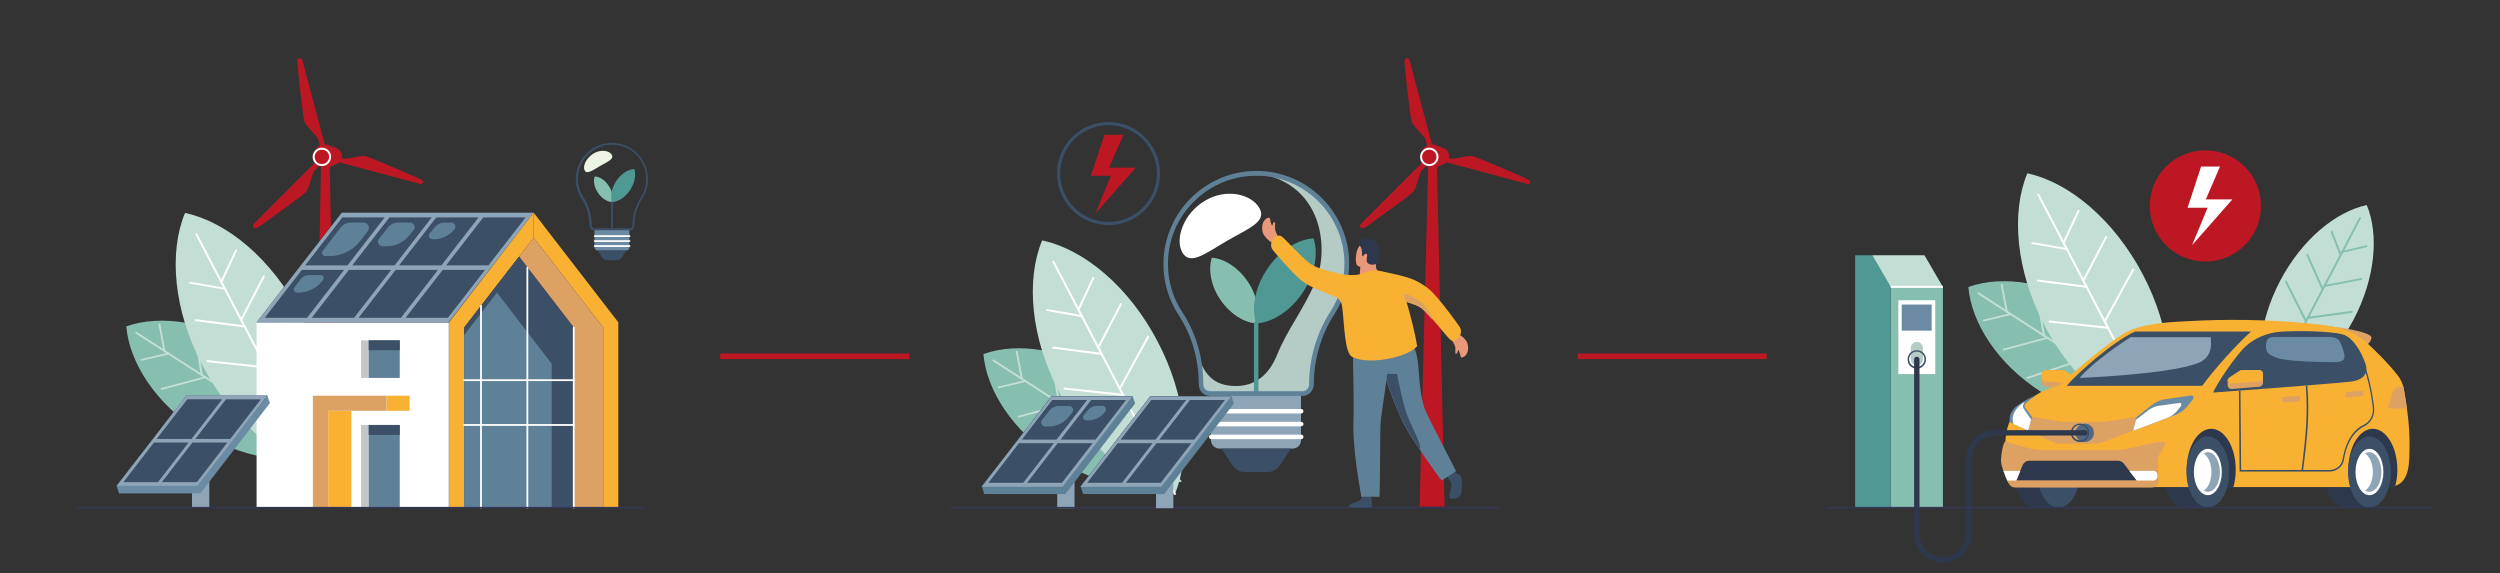 <svg xmlns="http://www.w3.org/2000/svg" xmlns:xlink="http://www.w3.org/1999/xlink" id="Livello_1" x="0px" y="0px" viewBox="0 0 1110.7 254.7" style="enable-background:new 0 0 1110.7 254.7;" xml:space="preserve"><rect x="0" y="0" width="1110.7" height="254.7" fill="#333333" stroke="none"/><style type="text/css">	.st0{fill:#BE1724;}	.st1{fill:#FFFFFF;}	.st2{fill:#86BEAF;}	.st3{fill:#C3DFD5;}	.st4{fill:#3B4F66;}	.st5{fill:#8EA5B7;}	.st6{fill:#C6C6C6;}	.st7{fill:#5E8198;}	.st8{fill:#F9B133;}	.st9{fill:#DDA263;}	.st10{fill:#6B8BA5;}	.st11{fill:#333859;}	.st12{fill:#4F9893;}	.st13{fill:#ECF4E4;}	.st14{fill:#B4CBC6;}	.st15{fill:#EA987A;}	.st16{fill:#2E384D;}	.st17{fill:#546981;}	.st18{fill:none;stroke:#BE1724;stroke-width:2.497;}</style><path class="st0" d="M186.5,79.5c-7-3.2-21.8-9.5-24-10.1c-2-0.5-6.8,1-9.7,1.2l-1-0.3c0-0.2,0.1-0.5,0.1-0.8c0-1.7-1-3.1-2.5-3.7 c-0.5-0.2-2.3-0.9-2.8-1.1c-0.6-0.3-1.4-0.5-2.1-0.5c-0.1,0-0.1,0-0.2,0l-10-37.5c-0.2-0.6-0.8-1-1.4-0.8c-0.7,0.2-0.9,0.9-0.8,2.1 c0.7,7.7,2.5,23.6,3.1,25.8c0.5,2,4.5,5.4,6.1,7.8l0.8,3.1c-1.6,0.9-2.8,2.6-2.8,4.6c0,1,0.3,2,0.8,2.8l-27.4,27.4 c-0.5,0.5-0.5,1.2,0,1.6c0.5,0.5,1.3,0.4,2.3-0.3c6.3-4.5,19.2-13.8,20.8-15.4c1.5-1.5,2.4-6.8,3.7-9.4l2.3-2.3 c0.3,0.2,0.5,0.3,0.8,0.4l-2.8,151h9.5l-2.8-151c0.2-0.1,2.5-1,3-1.2c0.5-0.2,0.9-0.5,1.2-0.8l35.9,9.6c0.6,0.2,1.3-0.2,1.4-0.8 C188.1,80.7,187.6,80,186.5,79.5"></path><path class="st1" d="M143,66.5c-1.8,0-3.2,1.4-3.2,3.2c0,1.8,1.4,3.2,3.2,3.2s3.2-1.4,3.2-3.2C146.3,67.9,144.8,66.5,143,66.5  M143,73.8c-2.2,0-4.1-1.8-4.1-4.1c0-2.2,1.8-4.1,4.1-4.1s4.1,1.8,4.1,4.1C147.1,71.9,145.3,73.8,143,73.8"></path><path class="st2" d="M56.1,145c1.4,16.2,13.1,34.2,32,46.4c18.9,12.2,40.2,15.5,55.5,10c-1.4-16.2-13.1-34.2-32-46.4 C92.7,142.8,71.4,139.6,56.1,145"></path><path class="st3" d="M143.6,201.9c-0.1,0-0.2,0-0.2-0.1l-83.1-53.6c-0.2-0.1-0.3-0.4-0.1-0.6c0.1-0.2,0.4-0.3,0.6-0.1l83.1,53.6 c0.2,0.1,0.3,0.4,0.1,0.6C143.9,201.8,143.8,201.9,143.6,201.9"></path><path class="st3" d="M82.3,185.8c-0.2,0-0.3-0.1-0.4-0.3c-0.1-0.2,0-0.5,0.3-0.5l24.1-8c0.2-0.1,0.5,0,0.5,0.3 c0.1,0.2,0,0.5-0.3,0.5l-24.1,8C82.3,185.8,82.3,185.8,82.3,185.8"></path><path class="st3" d="M71.8,173.2c-0.2,0-0.4-0.1-0.4-0.3c-0.1-0.2,0.1-0.5,0.3-0.5l19.4-5.2c0.2-0.1,0.5,0.1,0.5,0.3 c0.1,0.2-0.1,0.5-0.3,0.5l-19.4,5.2C71.8,173.2,71.8,173.2,71.8,173.2"></path><path class="st3" d="M62.9,160.3c-0.2,0-0.4-0.1-0.4-0.3c-0.1-0.2,0.1-0.5,0.3-0.5l11.8-2.8c0.2-0.1,0.5,0.1,0.5,0.3 c0.1,0.2-0.1,0.5-0.3,0.5L62.9,160.3C63,160.3,62.9,160.3,62.9,160.3"></path><path class="st3" d="M89.6,167c-0.2,0-0.4-0.1-0.4-0.4l-3.3-19.8c0-0.2,0.1-0.5,0.4-0.5c0.2,0,0.5,0.1,0.5,0.4l3.3,19.8 C90,166.8,89.9,167,89.6,167C89.6,167,89.6,167,89.6,167"></path><path class="st3" d="M73.1,156.5c-0.2,0-0.4-0.1-0.4-0.3l-2.3-12c0-0.2,0.1-0.5,0.3-0.5c0.2,0,0.5,0.1,0.5,0.3l2.3,12 C73.6,156.2,73.5,156.4,73.1,156.5C73.2,156.5,73.2,156.5,73.1,156.5"></path><path class="st3" d="M82.2,94.6c-7.3,17.6-5.1,43.4,7.7,67.7c12.8,24.4,32.7,40.9,51.3,44.9c7.3-17.6,5.1-43.4-7.7-67.7 C120.8,115.1,100.9,98.6,82.2,94.6"></path><path class="st1" d="M141.2,207.6c-0.2,0-0.3-0.1-0.4-0.2l-54-103.2c-0.1-0.2,0-0.5,0.2-0.6c0.2-0.1,0.5,0,0.6,0.2l54,103.2 c0.1,0.2,0,0.5-0.2,0.6C141.4,207.6,141.3,207.6,141.2,207.6"></path><path class="st1" d="M99.9,128.7C99.8,128.7,99.8,128.7,99.9,128.7L84.4,126c-0.2,0-0.4-0.3-0.4-0.5c0-0.2,0.3-0.4,0.5-0.3l15.4,2.7 c0.2,0,0.4,0.3,0.4,0.5C100.2,128.5,100.1,128.7,99.9,128.7"></path><path class="st1" d="M118.2,163.7C118.2,163.7,118.2,163.7,118.2,163.7l-26.1-2.8c-0.2,0-0.4-0.2-0.4-0.5c0-0.2,0.2-0.4,0.5-0.4 l26.1,2.8c0.2,0,0.4,0.2,0.4,0.5C118.6,163.5,118.4,163.7,118.2,163.7"></path><path class="st1" d="M108.7,145.5C108.6,145.5,108.6,145.5,108.7,145.5l-21.7-2.8c-0.2,0-0.4-0.2-0.4-0.5c0-0.2,0.2-0.4,0.5-0.4 l21.7,2.8c0.2,0,0.4,0.2,0.4,0.5C109,145.3,108.9,145.5,108.7,145.5"></path><path class="st1" d="M98.3,125.8c-0.1,0-0.1,0-0.2,0c-0.2-0.1-0.3-0.4-0.2-0.6l6.6-14.2c0.1-0.2,0.4-0.3,0.6-0.2 c0.2,0.1,0.3,0.4,0.2,0.6l-6.6,14.2C98.7,125.8,98.5,125.8,98.3,125.8"></path><path class="st1" d="M116.7,160.9c-0.1,0-0.1,0-0.2-0.1c-0.2-0.1-0.3-0.4-0.2-0.6l12.6-23c0.1-0.2,0.4-0.3,0.6-0.2 c0.2,0.1,0.3,0.4,0.2,0.6l-12.6,23C117,160.8,116.8,160.9,116.7,160.9"></path><path class="st1" d="M107.1,142.6c-0.1,0-0.1,0-0.2,0c-0.2-0.1-0.3-0.4-0.2-0.6l10.1-19.4c0.1-0.2,0.4-0.3,0.6-0.2 c0.2,0.1,0.3,0.4,0.2,0.6l-10.1,19.4C107.4,142.6,107.3,142.6,107.1,142.6"></path><rect x="114" y="143.2" class="st1" width="85.4" height="82.3"></rect><polygon class="st4" points="237.1,94.5 151.7,94.5 114,143.2 199.5,143.2 "></polygon><path class="st5" d="M180.2,141.2l16.5-21.3h18.8L199,141.2H180.2z M159.3,141.2l16.5-21.3h18.8l-16.5,21.3H159.3z M138.5,141.2 l16.5-21.3h18.8l-16.5,21.3H138.5z M117.6,141.2l16.5-21.3h18.8l-16.5,21.3H117.6z M170.9,96.6l-16.5,21.3h-18.8l16.5-21.3H170.9z  M191.8,96.6l-16.5,21.3h-18.8L173,96.6H191.8z M212.6,96.6l-16.5,21.3h-18.8l16.5-21.3H212.6z M233.5,96.6L217,117.9h-18.8 l16.5-21.3H233.5z M237.1,94.5h-2h-18.8h-2h-18.8h-2h-18.8h-2h-18.8h-2L114,143.2h2h18.8h2h18.8h2h18.8h2h18.8h2l1.6-2L237.1,94.5z"></path><rect x="160.4" y="188.8" class="st6" width="3.4" height="36.7"></rect><rect x="163.8" y="188.8" class="st7" width="13.8" height="36.7"></rect><rect x="145.8" y="182.5" class="st8" width="10.3" height="43"></rect><rect x="171.7" y="175.8" class="st8" width="10.3" height="6.7"></rect><polygon class="st9" points="145.8,175.8 145.8,175.8 139,175.8 139,225.5 145.8,225.5 145.8,182.5 171.7,182.5 171.7,175.8 "></polygon><polygon class="st8" points="237.1,94.5 199.5,143.2 199.5,225.5 206.2,225.5 206.2,145.5 237.1,105.6 "></polygon><polygon class="st8" points="237.1,94.5 274.7,143.2 274.7,225.5 268,225.5 268,145.5 237.1,105.6 "></polygon><polygon class="st9" points="237.1,105.6 230.6,114 254.9,145.5 254.9,225.5 268,225.5 268,145.5 "></polygon><polygon class="st4" points="254.9,145.5 230.6,114 206.2,145.5 206.2,225.5 254.9,225.5 "></polygon><polygon class="st7" points="245.1,161.6 245.1,225.5 206.2,225.5 206.2,148.9 220.8,130 "></polygon><rect x="160.4" y="151.2" class="st6" width="3.4" height="16.7"></rect><rect x="163.8" y="151.2" class="st7" width="13.8" height="16.7"></rect><rect x="163.8" y="151.2" class="st4" width="13.8" height="4.4"></rect><rect x="163.8" y="188.8" class="st4" width="13.8" height="4.4"></rect><path class="st1" d="M213.7,225.9c-0.2,0-0.4-0.2-0.4-0.4v-89.7c0-0.2,0.2-0.4,0.4-0.4s0.4,0.2,0.4,0.4v89.7 C214.2,225.7,214,225.9,213.7,225.9"></path><path class="st1" d="M234.3,225.9c-0.2,0-0.4-0.2-0.4-0.4V118.9c0-0.2,0.2-0.4,0.4-0.4s0.4,0.2,0.4,0.4v106.6 C234.8,225.7,234.6,225.9,234.3,225.9"></path><path class="st1" d="M254.9,225.9c-0.2,0-0.4-0.2-0.4-0.4v-80c0-0.2,0.2-0.4,0.4-0.4s0.4,0.2,0.4,0.4v80 C255.4,225.7,255.2,225.9,254.9,225.9"></path><path class="st1" d="M254.9,189.2h-48.7c-0.2,0-0.4-0.2-0.4-0.4c0-0.2,0.2-0.4,0.4-0.4h48.7c0.2,0,0.4,0.2,0.4,0.4 C255.4,189,255.2,189.2,254.9,189.2"></path><path class="st1" d="M254.9,169.3h-48.7c-0.2,0-0.4-0.2-0.4-0.4c0-0.2,0.2-0.4,0.4-0.4h48.7c0.2,0,0.4,0.2,0.4,0.4 C255.4,169.1,255.2,169.3,254.9,169.3"></path><path class="st7" d="M144.5,113.8h1.7c5.4,0,10.6-2.5,13.9-6.8l3.3-4.3c1.2-1.6,0.1-3.8-1.9-3.8h-5.8c-1.6,0-3.2,0.8-4.2,2 l-8.2,10.6C142.7,112.4,143.3,113.8,144.5,113.8"></path><path class="st7" d="M170,109.4h1.8c3.9,0,7.7-1.8,10.1-4.9l1.9-2.3c1-1.3,0.1-3.3-1.6-3.3h-5.6c-1.6,0-3.2,0.8-4.2,2.1l-4,5.1 C167.3,107.4,168.3,109.4,170,109.4"></path><path class="st7" d="M192.2,106.3h0.6c3.4,0,6.6-1.5,8.8-4.1l0.3-0.3c1-1.2,0.1-3-1.4-3h-3c-1.7,0-3.2,0.7-4.3,2l-2.2,2.7 C190.1,104.7,190.8,106.3,192.2,106.3"></path><path class="st7" d="M132,130h0.5c4.2,0,8.2-2,10.8-5.3l0.2-0.3c0.7-0.9,0.1-2.2-1.1-2.2h-5.2c-1.4,0-2.6,0.6-3.5,1.7l-2.9,3.8 C130.1,128.7,130.8,130,132,130"></path><rect x="85.3" y="195.8" class="st5" width="7.7" height="29.7"></rect><polygon class="st10" points="118.8,175.8 82.8,175.8 51.8,215.9 52.9,219.2 89,219.2 119.9,179.1 "></polygon><polygon class="st4" points="118.8,175.8 82.8,175.8 51.8,215.9 87.8,215.9 "></polygon><path class="st5" d="M102.3,195H86.8l13.6-17.6h15.5L102.3,195z M87.5,214.2H71.9l13.6-17.6H101L87.5,214.2z M83.8,196.6l-13.6,17.6 H54.8l13.6-17.6H83.8z M83.2,177.4h15.5L85.1,195H69.6L83.2,177.4z M117.5,177.4l0.8-1l0.5-0.7h0l0,0h-36l-1.3,1.7L68,195h0 l-1.1,1.4l-15.1,19.5h0l0,0h36l0,0h0l14.9-19.2l0.6-0.8L117.5,177.4L117.5,177.4z"></path><path class="st11" d="M285.4,225.8H34.3c-0.1,0-0.3-0.1-0.3-0.3s0.1-0.3,0.3-0.3h251.2c0.1,0,0.3,0.1,0.3,0.3 S285.6,225.8,285.4,225.8"></path><path class="st10" d="M278.2,111.3h-12.6c-0.8,0-1.5-0.7-1.5-1.5v-8h15.5v8C279.7,110.7,279,111.3,278.2,111.3"></path><path class="st4" d="M274,115.6h-4.2c-0.9,0-1.7-0.5-2.2-1.2l-2-3.1h12.6l-2,3.1C275.7,115.1,274.9,115.6,274,115.6"></path><path class="st4" d="M271.9,64.3c-3.9,0-7.6,1.5-10.4,4.2c-3.1,2.9-4.7,6.8-4.7,11c0,3,0.9,5.8,2.5,8.3c2.4,3.6,3.6,7.9,3.6,12.5 c0,0.6,0.5,1.1,1.1,1.1h15.9c0.6,0,1.1-0.5,1.1-1.1c0-4.5,1.3-8.8,3.7-12.6c1.6-2.5,2.5-5.4,2.4-8.5c-0.1-7.9-6.4-14.5-14.4-14.9 C272.4,64.3,272.1,64.3,271.9,64.3 M279.8,102.3h-15.9c-1.1,0-2-0.9-2-2c0-4.4-1.2-8.5-3.5-12c-1.7-2.6-2.6-5.6-2.6-8.8 c0-4.4,1.8-8.6,5-11.6c3.2-3.1,7.5-4.6,11.9-4.4c8.4,0.4,15,7.4,15.2,15.7c0.1,3.2-0.8,6.3-2.5,8.9c-2.3,3.6-3.6,7.8-3.6,12.1 C281.8,101.4,280.9,102.3,279.8,102.3"></path><path class="st2" d="M264.2,78.4c-0.7,2-0.2,4.8,1.5,7.3c1.7,2.5,4,3.9,6.2,4.1c0.7-2,0.2-4.8-1.5-7.3 C268.8,80,266.4,78.5,264.2,78.4"></path><path class="st4" d="M271.9,102.3c-0.2,0-0.4-0.2-0.4-0.4V89.7c0-0.2,0.2-0.4,0.4-0.4s0.4,0.2,0.4,0.4v12.1 C272.3,102.1,272.1,102.3,271.9,102.3"></path><path class="st1" d="M279.7,109.7h-15.5c-0.2,0-0.4-0.2-0.4-0.4c0-0.2,0.2-0.4,0.4-0.4h15.5c0.2,0,0.4,0.2,0.4,0.4 C280.1,109.5,279.9,109.7,279.7,109.7"></path><path class="st1" d="M279.7,107.5h-15.5c-0.2,0-0.4-0.2-0.4-0.4c0-0.2,0.2-0.4,0.4-0.4h15.5c0.2,0,0.4,0.2,0.4,0.4 C280.1,107.3,279.9,107.5,279.7,107.5"></path><path class="st1" d="M279.7,105.3h-15.5c-0.2,0-0.4-0.2-0.4-0.4c0-0.2,0.2-0.4,0.4-0.4h15.5c0.2,0,0.4,0.2,0.4,0.4 C280.1,105.1,279.9,105.3,279.7,105.3"></path><path class="st12" d="M281.8,75.1c0.9,2.6,0.2,6.2-1.9,9.4c-2.1,3.2-5.2,5.1-8,5.3c-0.9-2.6-0.2-6.2,1.9-9.4 C275.9,77.2,279,75.2,281.8,75.1"></path><path class="st13" d="M271.8,68.8c1.1,1.9-1.8,3-5.1,4.9c-3.3,1.9-5.9,3.9-6.9,2.1c-1.1-1.9,0.6-5.6,3.9-7.6 C267,66.2,270.8,66.9,271.8,68.8"></path><path class="st0" d="M678.4,79.5c-7-3.2-21.8-9.5-24-10.1c-2-0.5-6.8,1-9.7,1.2l-1-0.3c0-0.2,0.1-0.5,0.1-0.8c0-1.7-1-3.1-2.5-3.7 c-0.5-0.2-2.3-0.9-2.8-1.1c-0.6-0.3-1.4-0.5-2.1-0.5c-0.1,0-0.1,0-0.2,0l-10-37.5c-0.2-0.6-0.8-1-1.4-0.8c-0.7,0.2-0.9,0.9-0.8,2.1 c0.7,7.7,2.5,23.6,3.1,25.8c0.5,2,4.5,5.4,6.1,7.8l0.8,3.1c-1.6,0.9-2.8,2.6-2.8,4.6c0,1,0.3,2,0.8,2.8l-27.4,27.4 c-0.5,0.5-0.5,1.2,0,1.6c0.5,0.5,1.3,0.4,2.3-0.3c6.3-4.5,19.2-13.8,20.8-15.4c1.5-1.5,2.4-6.8,3.7-9.4l2.3-2.3 c0.3,0.2,0.5,0.3,0.8,0.4l-3.8,151h11.1l-3.4-151c0.2-0.1,2.5-1,3-1.2c0.5-0.2,0.9-0.5,1.2-0.8l35.9,9.6c0.6,0.2,1.3-0.2,1.4-0.8 C680,80.7,679.5,80,678.4,79.5"></path><path class="st1" d="M635,66.5c-1.8,0-3.2,1.4-3.2,3.2c0,1.8,1.4,3.2,3.2,3.2s3.2-1.4,3.2-3.2C638.2,67.9,636.8,66.5,635,66.5  M635,73.8c-2.2,0-4.1-1.8-4.1-4.1c0-2.2,1.8-4.1,4.1-4.1c2.2,0,4.1,1.8,4.1,4.1C639.1,71.9,637.2,73.8,635,73.8"></path><path class="st4" d="M492.5,55.6c-11.9,0-21.5,9.7-21.5,21.5s9.7,21.5,21.5,21.5s21.5-9.7,21.5-21.5S504.4,55.6,492.5,55.6  M492.5,100c-12.6,0-22.9-10.3-22.9-22.9s10.3-22.9,22.9-22.9c12.6,0,22.9,10.3,22.9,22.9S505.2,100,492.5,100"></path><polygon class="st0" points="492.7,74.5 499.1,59.9 490.7,59.9 484.6,78.1 493.5,78.1 486.7,94.8 504.6,74.5 "></polygon><path class="st2" d="M436.9,157.3c1.4,16.2,13.1,34.2,32,46.4c18.9,12.2,40.2,15.5,55.5,10c-1.4-16.2-13.1-34.2-32-46.4 C473.5,155.1,452.2,151.8,436.9,157.3"></path><path class="st3" d="M524.4,214.2c-0.1,0-0.2,0-0.2-0.1l-83.1-53.6c-0.2-0.1-0.3-0.4-0.1-0.6c0.1-0.2,0.4-0.3,0.6-0.1l83.1,53.6 c0.2,0.1,0.3,0.4,0.1,0.6C524.7,214.1,524.6,214.2,524.4,214.2"></path><path class="st3" d="M463.1,198.1c-0.2,0-0.3-0.1-0.4-0.3c-0.1-0.2,0-0.5,0.3-0.5l24.1-8c0.2-0.1,0.5,0,0.5,0.3 c0.1,0.2,0,0.5-0.3,0.5l-24.1,8C463.1,198.1,463.1,198.1,463.1,198.1"></path><path class="st3" d="M452.6,185.5c-0.2,0-0.4-0.1-0.4-0.3c-0.1-0.2,0.1-0.5,0.3-0.5l19.4-5.2c0.2-0.1,0.5,0.1,0.5,0.3 c0.1,0.2-0.1,0.5-0.3,0.5l-19.4,5.2C452.6,185.5,452.6,185.5,452.6,185.5"></path><path class="st3" d="M443.7,172.5c-0.2,0-0.4-0.1-0.4-0.3c-0.1-0.2,0.1-0.5,0.3-0.5l11.8-2.8c0.2-0.1,0.5,0.1,0.5,0.3 s-0.1,0.5-0.3,0.5L443.7,172.5C443.8,172.5,443.7,172.5,443.7,172.5"></path><path class="st3" d="M470.4,179.3c-0.2,0-0.4-0.1-0.4-0.4l-3.3-19.8c0-0.2,0.1-0.5,0.4-0.5c0.2,0,0.5,0.1,0.5,0.4l3.3,19.8 C470.8,179,470.7,179.2,470.4,179.3C470.4,179.3,470.4,179.3,470.4,179.3"></path><path class="st3" d="M454,168.7c-0.2,0-0.4-0.1-0.4-0.3l-2.3-12c0-0.2,0.1-0.5,0.3-0.5c0.2,0,0.5,0.1,0.5,0.3l2.3,12 C454.4,168.4,454.3,168.6,454,168.7C454,168.7,454,168.7,454,168.7"></path><path class="st3" d="M463,106.8c-7.3,17.6-5.1,43.4,7.7,67.7s32.7,40.9,51.3,44.9c7.3-17.6,5.1-43.4-7.7-67.7 C501.6,127.4,481.7,110.8,463,106.8"></path><path class="st1" d="M522,219.9c-0.2,0-0.3-0.1-0.4-0.2l-54-103.2c-0.1-0.2,0-0.5,0.2-0.6c0.2-0.1,0.5,0,0.6,0.2l54,103.2 c0.1,0.2,0,0.5-0.2,0.6C522.2,219.9,522.1,219.9,522,219.9"></path><path class="st1" d="M480.7,140.9C480.6,140.9,480.6,140.9,480.7,140.9l-15.5-2.7c-0.2,0-0.4-0.3-0.4-0.5c0-0.2,0.3-0.4,0.5-0.4 l15.4,2.7c0.2,0,0.4,0.3,0.4,0.5C481,140.8,480.9,140.9,480.7,140.9"></path><path class="st1" d="M499,175.9C499,175.9,499,175.9,499,175.9l-26.1-2.8c-0.2,0-0.4-0.2-0.4-0.5c0-0.2,0.2-0.4,0.5-0.4l26.1,2.8 c0.2,0,0.4,0.2,0.4,0.5C499.4,175.8,499.2,175.9,499,175.9"></path><path class="st1" d="M489.5,157.7C489.4,157.7,489.4,157.7,489.5,157.7l-21.7-2.8c-0.2,0-0.4-0.2-0.4-0.5c0-0.2,0.2-0.4,0.5-0.4 l21.7,2.8c0.2,0,0.4,0.2,0.4,0.5C489.8,157.5,489.7,157.7,489.5,157.7"></path><path class="st1" d="M479.1,138.1c-0.1,0-0.1,0-0.2,0c-0.2-0.1-0.3-0.4-0.2-0.6l6.6-14.2c0.1-0.2,0.4-0.3,0.6-0.2 c0.2,0.1,0.3,0.4,0.2,0.6l-6.6,14.2C479.5,138,479.3,138.1,479.1,138.1"></path><path class="st1" d="M497.5,173.1c-0.1,0-0.1,0-0.2-0.1c-0.2-0.1-0.3-0.4-0.2-0.6l12.6-23c0.1-0.2,0.4-0.3,0.6-0.2 c0.2,0.1,0.3,0.4,0.2,0.6l-12.6,23C497.8,173,497.6,173.1,497.5,173.1"></path><path class="st1" d="M487.9,154.9c-0.1,0-0.1,0-0.2,0c-0.2-0.1-0.3-0.4-0.2-0.6l10.1-19.4c0.1-0.2,0.4-0.3,0.6-0.2 c0.2,0.1,0.3,0.4,0.2,0.6l-10.1,19.4C488.2,154.8,488.1,154.9,487.9,154.9"></path><rect x="469.7" y="196.1" class="st5" width="7.7" height="29.7"></rect><polygon class="st7" points="503.2,176 467.2,176 436.2,216.1 437.3,219.5 473.3,219.5 504.3,179.3 "></polygon><polygon class="st4" points="503.2,176 467.2,176 436.2,216.1 472.2,216.1 "></polygon><path class="st5" d="M486.7,195.3h-15.5l13.6-17.6h15.5L486.7,195.3z M471.8,214.5h-15.5l13.6-17.6h15.5L471.8,214.5z M468.2,196.9 l-13.6,17.6h-15.5l13.6-17.6H468.2z M467.5,177.7H483l-13.6,17.6H454L467.5,177.7z M501.9,177.7l0.8-1l0.5-0.6h0l0,0h-36l-1.3,1.7 l-13.6,17.6h0l-1.1,1.4l-15.1,19.5h0l0,0h36l0,0h0l14.9-19.2l0.6-0.8L501.9,177.7L501.9,177.7z"></path><path class="st7" d="M464.4,189.5h1.6c3.4,0,6.7-1.6,8.8-4.3l1.6-2c0.9-1.2,0.1-2.8-1.4-2.8h-4.9c-1.4,0-2.8,0.7-3.7,1.8l-3.5,4.4 C462.1,187.7,462.9,189.5,464.4,189.5"></path><path class="st7" d="M482.6,186.8h0.6c3,0,5.8-1.3,7.6-3.6l0.2-0.3c0.9-1,0.1-2.6-1.2-2.6h-2.6c-1.4,0-2.8,0.6-3.7,1.8l-1.9,2.3 C480.7,185.4,481.4,186.8,482.6,186.8"></path><path class="st11" d="M665.7,225.8H422.3c-0.1,0-0.3-0.1-0.3-0.3s0.1-0.3,0.3-0.3h243.4c0.1,0,0.3,0.1,0.3,0.3 S665.9,225.8,665.7,225.8"></path><path class="st5" d="M574.3,199.3h-32.5c-2.1,0-3.8-1.7-3.8-3.8v-20.6h40v20.6C578.1,197.6,576.4,199.3,574.3,199.3"></path><path class="st4" d="M563.2,209.7H553c-2.2,0-4.2-1.1-5.4-2.9l-4.9-7.5h30.8l-4.9,7.5C567.4,208.6,565.4,209.7,563.2,209.7"></path><path class="st1" d="M578.1,195.1h-40c-0.6,0-1-0.5-1-1c0-0.6,0.5-1,1-1h40c0.6,0,1,0.5,1,1C579.1,194.7,578.7,195.1,578.1,195.1"></path><path class="st1" d="M578.1,189.4h-40c-0.6,0-1-0.5-1-1c0-0.6,0.5-1,1-1h40c0.6,0,1,0.5,1,1C579.1,188.9,578.7,189.4,578.1,189.4"></path><path class="st1" d="M578.1,183.7h-40c-0.6,0-1-0.5-1-1c0-0.6,0.5-1,1-1h40c0.6,0,1,0.5,1,1C579.1,183.2,578.7,183.7,578.1,183.7"></path><path class="st1" d="M559.5,92.4c3.5,6.1-4.7,9-14.2,14.5c-9.5,5.5-16.5,11.3-20,5.3c-3.5-6.1,0.7-17.7,10.2-23.1 C544.9,83.5,556,86.3,559.5,92.4"></path><rect x="513.6" y="196.1" class="st5" width="7.7" height="29.7"></rect><polygon class="st7" points="547.1,176 511.1,176 480.1,216.1 481.2,219.5 517.2,219.5 548.2,179.3 "></polygon><polygon class="st4" points="547.1,176 511.1,176 480.1,216.1 516.1,216.1 "></polygon><path class="st5" d="M530.6,195.3h-15.5l13.6-17.6h15.5L530.6,195.3z M515.7,214.5h-15.5l13.6-17.6h15.5L515.7,214.5z M512.1,196.9 l-13.6,17.6h-15.5l13.6-17.6H512.1z M511.5,177.7H527l-13.6,17.6h-15.5L511.5,177.7z M545.8,177.7l0.8-1l0.5-0.6h0l0,0h-36l-1.3,1.7 l-13.6,17.6h0l-1.1,1.4l-15.1,19.5v0h36l0,0h0l14.9-19.2l0.6-0.8L545.8,177.7L545.8,177.7z"></path><path class="st14" d="M584.6,124.8c5.5-12.9,4.1-41.9-24.3-47.6c21,1.1,37.7,18.5,38.1,39.5c0.1,8.3-2.2,16-6.4,22.4 c-6.1,9.5-9.4,20.6-9.4,31.9c0,2.2-1.8,4-4,4h-41c-2.2,0-4-1.8-4-4c0-5.1-0.6-10.1-1.9-15c2.8,10.3,7.5,15.5,17.4,15.5 c8.5,0,14.7-4.9,18.3-13.9C571.9,146.4,579,137.9,584.6,124.8"></path><path class="st2" d="M538.4,114.5c-1.7,5.2-0.5,12.4,3.8,18.7c4.3,6.3,10.4,10.1,15.9,10.5c1.7-5.2,0.5-12.4-3.8-18.7 C550,118.7,543.9,114.9,538.4,114.5"></path><path class="st12" d="M558.1,175.9c-0.6,0-1-0.5-1-1v-31.2c0-0.6,0.5-1,1-1c0.6,0,1,0.5,1,1v31.2 C559.1,175.5,558.6,175.9,558.1,175.9"></path><path class="st12" d="M583.6,105.9c2.2,6.8,0.6,16-4.9,24.2s-13.5,13.2-20.6,13.6c-2.2-6.8-0.6-16,4.9-24.2S576.5,106.3,583.6,105.9 "></path><path class="st7" d="M558.1,78.1c-10.1,0-19.6,3.8-27,10.8c-7.9,7.5-12.2,17.6-12.2,28.4c0,7.6,2.2,15.1,6.4,21.4 c6.1,9.3,9.3,20.4,9.3,32.1c0,1.6,1.3,3,3,3h41c1.6,0,3-1.3,3-3c0-11.5,3.3-22.7,9.5-32.4c4.2-6.5,6.3-14.1,6.2-21.8 c-0.3-20.5-16.6-37.4-37.1-38.5C559.5,78.2,558.8,78.1,558.1,78.1 M578.6,175.9h-41c-2.8,0-5-2.3-5-5c0-11.3-3.1-22-9-31 c-4.4-6.7-6.7-14.5-6.7-22.6c0-5.8,1.2-11.3,3.5-16.6c2.2-5.1,5.4-9.6,9.4-13.4c4-3.8,8.7-6.7,13.8-8.7c5.4-2,11-2.9,16.8-2.6 c21.5,1.1,38.7,18.9,39,40.5c0.1,8.2-2.1,16.1-6.5,23c-6,9.3-9.2,20.2-9.2,31.3C583.6,173.7,581.4,175.9,578.6,175.9"></path><path class="st15" d="M561.1,103.5c0.6,1.7,2.6,3.4,3.5,4c1.5,0.9,3.9-1.4,3-2.9c-0.3-0.5-0.9-1.7-1.1-2.6c-0.2-0.9,0.1-3.1,0-3.2 c-0.1-0.1-0.6-0.1-0.8,0.2c-0.2,0.3-0.3,0.8-0.3,1c-0.1,0.4-0.3,0.1-0.4,0c-0.3-0.7-0.6-1.5-0.7-2.6c-0.1-0.8-0.7-0.8-1.3-0.5 C560.4,98.2,560.5,101.7,561.1,103.5"></path><path class="st7" d="M647.2,147.8c0.2,2.1,1.1,3,0.4,3s-3-4.8-3.9-6.9c0.8-0.6,2-1.2,2.8-0.8C647.4,143.6,647.1,145.6,647.2,147.8"></path><path class="st4" d="M649.3,212.4c0.3,1,0.1,2.6,0.1,3.9c0,1.2,0.1,2.1-0.2,3c-0.5,1.8-4.1,3.1-5.1,1.9c-0.8-0.9,1.5-5,0.3-7.2 c-0.3-0.5-2.5-4.2-3.7-5.8c-1.5-2,2.3-4.2,3.5-2.2c1.2,1.9,1.4,3,2.4,3.9C647.5,210.7,648.6,210.4,649.3,212.4"></path><path class="st7" d="M630.7,169.7c0.3,2.7,0.9,9,2.8,13.2c1.7,3.8,10.5,20.7,13.4,26.4c-1.4,1-4.9,3.3-6.4,4.2 c-1.5-1.7-12.9-17.9-16-23.6c-3.3-6.1-7.2-16.5-8.3-20.1c-1-3.1-5.2-12.7-5.1-14.6c2.4-2.2,12.3-5.1,14.7-5.1 C630.5,155.7,630.1,163.9,630.7,169.7"></path><path class="st4" d="M630.7,199.5c-2.5-3.8-4.9-7.5-6.1-9.7c-3.3-6.1-7.2-16.5-8.3-20.1c-0.7-2.2-3-7.6-4.2-11.3 c1.3-2.7,7.6,3,8.4,6.9c0.9,4.6,2.6,13.2,4.5,18.6C626.7,188.9,632.3,198.6,630.7,199.5"></path><path class="st15" d="M651.8,152.2c-0.6-1.6-2.6-3.1-3.6-3.6c-1.5-0.8-3.8,1.6-2.9,3c0.3,0.5,0.9,1.5,1.2,2.4c0.2,0.8,0,2.9,0.1,3.1 c0.1,0.1,0.6,0.1,0.8-0.3c0.2-0.3,0.2-0.8,0.3-1c0.1-0.4,0.3-0.2,0.4,0c0.3,0.6,0.6,1.4,0.8,2.4c0.1,0.8,0.7,0.7,1.3,0.4 C652.7,157.2,652.5,153.9,651.8,152.2"></path><path class="st4" d="M608.6,225.5h-7.9c-2.4,0-1.6-1.1-0.2-1.7c1.2-0.5,2.8-0.8,3.9-1.8c0.8-0.8,1.3-3.3,1.4-4.6 c0.1-0.9,3.3-0.6,3.2,0.4c-0.2,1.6,0.7,5.2,0.6,6.6C609.5,225.1,609.4,225.5,608.6,225.5"></path><path class="st7" d="M625.3,150c3.9,10.5-2.9,14.8-4.7,16.1h-4.3c-1,8.7-2.9,19.1-3,23c-0.2,6.1-0.1,24.8-0.4,31.6h-8.1 c-0.9-5.5-3.9-21.6-3.5-33.4c0.4-11.8-0.4-25.6-0.1-32.2C603.7,154.8,619.6,150.3,625.3,150"></path><path class="st15" d="M612,113.4c-0.3,3.2-5,5.1-7.5,5.1s-2.4-3.2-1.8-6.3c0.7-3.5,3.2-5,5.7-4.7C611.6,107.8,612.3,110.2,612,113.4 "></path><path class="st15" d="M612,120.1c1.9,1.3-8,4.5-7.9,2.7c0-1.7,0.2-3.3,0.4-5.7c0.2-2.4,7.3-5.6,7.2-3.5 C611.7,115.9,610.6,119.1,612,120.1"></path><path class="st16" d="M612.6,112.3c0,2.9,0,5.3-2.7,5.3c-0.9,0-1.8-0.2-2.4-0.9c-0.7-0.7-0.1-2.6-0.1-3.1c0.1-1.3-1.3-1.1-1.8,0.3 c-0.6-0.1-0.5-1.2-0.5-1.8c0-2.5-1.3-2.9-1.5-3.9c-0.3-1.6,2.5-2.3,4.2-2.2C611.5,106.3,612.6,109.4,612.6,112.3"></path><path class="st8" d="M648.5,145.2c-1.5-2.2-6.9-9.5-9.8-12.8c-2.8-3.1-4.1-4.7-9.1-7.4c-2.6-1.4-7.3-2.7-11.8-3.6 c-2.8-0.6-4.8-1.2-6.6-1.2c-2.8,0.1-3.7,0.3-6.3,1.4c-2.2,0.9-6.9,0.7-9.9,0c-5.3-1.3-10.4-2.4-13.6-5c-3.3-2.6-9-8.8-11.2-10.9 c-1.2-1.2-2.1-1.4-3.6-0.4c-1.6,1.1-2.7,3.8-1.1,5.8c1.7,2.1,7.6,8.9,10.9,11.9c3,2.9,5.5,4.2,10.8,6.4c2,0.9,3.9,1.7,5.7,2.3 c2,0.7,3.2,2.5,3.4,4.6c1,7.6,1,20.6,4.5,22.3c7.5,3.8,25,0,28.8-4.8c-0.9-5.9-2.9-13.5-4.7-19.7c3.1,0.9,5.9,1.8,7.8,3.7 c3.1,2.9,8.8,10.1,10.9,12.4c1.1,1.3,2,1.6,3.5,0.7C648.6,149.9,649.9,147.3,648.5,145.2"></path><path class="st9" d="M628.4,132.2c-1.9-1-3.7-1.6-4.9-1.6c0.4,1.1,0.7,2.2,1.1,3.5c3.1,0.9,5.9,1.8,7.8,3.7c1.1,1,2.4,2.5,3.9,4.1 C636.3,140.1,632.7,134.3,628.4,132.2"></path><path class="st2" d="M874.5,127.5c1.4,16.2,13.1,34.2,32,46.4c18.9,12.2,40.2,15.5,55.5,10c-1.4-16.2-13.1-34.2-32-46.4 C911.1,125.3,889.9,122,874.5,127.5"></path><path class="st3" d="M962.1,184.4c-0.1,0-0.2,0-0.2-0.1l-83.1-53.6c-0.2-0.1-0.3-0.4-0.1-0.6c0.1-0.2,0.4-0.3,0.6-0.1l83.1,53.6 c0.2,0.1,0.3,0.4,0.1,0.6C962.3,184.3,962.2,184.4,962.1,184.4"></path><path class="st3" d="M900.7,168.3c-0.2,0-0.3-0.1-0.4-0.3c-0.1-0.2,0-0.5,0.3-0.5l24.1-8c0.2-0.1,0.5,0,0.5,0.3 c0.1,0.2,0,0.5-0.3,0.5l-24.1,8C900.8,168.3,900.7,168.3,900.7,168.3"></path><path class="st3" d="M890.2,155.7c-0.2,0-0.4-0.1-0.4-0.3c-0.1-0.2,0.1-0.5,0.3-0.5l19.4-5.2c0.2-0.1,0.5,0.1,0.5,0.3 s-0.1,0.5-0.3,0.5l-19.4,5.2C890.3,155.7,890.2,155.7,890.2,155.7"></path><path class="st3" d="M881.3,142.8c-0.2,0-0.4-0.1-0.4-0.3c-0.1-0.2,0.1-0.5,0.3-0.5l11.8-2.8c0.2-0.1,0.5,0.1,0.5,0.3 c0.1,0.2-0.1,0.5-0.3,0.5L881.3,142.8C881.4,142.7,881.4,142.8,881.3,142.8"></path><path class="st3" d="M908,149.5c-0.2,0-0.4-0.1-0.4-0.4l-3.3-19.8c0-0.2,0.1-0.5,0.4-0.5c0.2,0,0.5,0.1,0.5,0.4l3.3,19.8 C908.5,149.2,908.3,149.5,908,149.5C908,149.5,908,149.5,908,149.5"></path><path class="st3" d="M891.6,138.9c-0.2,0-0.4-0.1-0.4-0.3l-2.3-12c0-0.2,0.1-0.5,0.3-0.5c0.2,0,0.5,0.1,0.5,0.3l2.3,12 C892,138.6,891.9,138.9,891.6,138.9C891.6,138.9,891.6,138.9,891.6,138.9"></path><path class="st3" d="M900.7,77c-7.3,17.6-5.1,43.4,7.7,67.7c12.8,24.4,32.7,40.9,51.3,44.9c7.3-17.6,5.1-43.4-7.7-67.7 C939.2,97.6,919.3,81,900.7,77"></path><path class="st1" d="M959.6,190.1c-0.2,0-0.3-0.1-0.4-0.2l-54-103.2c-0.1-0.2,0-0.5,0.2-0.6c0.2-0.1,0.5,0,0.6,0.2l54,103.2 c0.1,0.2,0,0.5-0.2,0.6C959.8,190.1,959.7,190.1,959.6,190.1"></path><path class="st1" d="M918.3,111.1C918.3,111.1,918.2,111.1,918.3,111.1l-15.5-2.7c-0.2,0-0.4-0.3-0.3-0.5c0-0.2,0.3-0.4,0.5-0.3 l15.4,2.7c0.2,0,0.4,0.3,0.3,0.5C918.7,111,918.5,111.1,918.3,111.1"></path><path class="st1" d="M936.6,146.1C936.6,146.1,936.6,146.1,936.6,146.1l-26.1-2.8c-0.2,0-0.4-0.2-0.4-0.5c0-0.2,0.2-0.4,0.5-0.4 l26.1,2.8c0.2,0,0.4,0.2,0.4,0.5C937,146,936.8,146.1,936.6,146.1"></path><path class="st1" d="M927.1,127.9C927.1,127.9,927,127.9,927.1,127.9l-21.7-2.8c-0.2,0-0.4-0.2-0.4-0.5c0-0.2,0.2-0.4,0.5-0.4 l21.7,2.8c0.2,0,0.4,0.2,0.4,0.5C927.5,127.7,927.3,127.9,927.1,127.9"></path><path class="st1" d="M916.8,108.3c-0.1,0-0.1,0-0.2,0c-0.2-0.1-0.3-0.4-0.2-0.6l6.6-14.2c0.1-0.2,0.4-0.3,0.6-0.2 c0.2,0.1,0.3,0.4,0.2,0.6l-6.6,14.2C917.1,108.2,916.9,108.3,916.8,108.3"></path><path class="st1" d="M935.1,143.3c-0.1,0-0.1,0-0.2-0.1c-0.2-0.1-0.3-0.4-0.2-0.6l12.6-23c0.1-0.2,0.4-0.3,0.6-0.2 c0.2,0.1,0.3,0.4,0.2,0.6l-12.6,23C935.4,143.3,935.3,143.3,935.1,143.3"></path><path class="st1" d="M925.6,125.1c-0.1,0-0.1,0-0.2,0c-0.2-0.1-0.3-0.4-0.2-0.6l10.1-19.4c0.1-0.2,0.4-0.3,0.6-0.2 c0.2,0.1,0.3,0.4,0.2,0.6l-10.1,19.4C925.9,125,925.7,125.1,925.6,125.1"></path><path class="st3" d="M1051.5,91.1c5.5,13.2,3.8,32.5-5.8,50.8c-9.6,18.3-24.5,30.7-38.5,33.7c-5.5-13.2-3.8-32.5,5.8-50.8 C1022.6,106.5,1037.6,94.1,1051.5,91.1"></path><path class="st2" d="M1007.3,176c-0.1,0-0.1,0-0.2,0c-0.2-0.1-0.3-0.4-0.2-0.6l41.2-78.7c0.1-0.2,0.4-0.3,0.6-0.2 c0.2,0.1,0.3,0.4,0.2,0.6l-41.2,78.7C1007.6,175.9,1007.5,176,1007.3,176"></path><path class="st2" d="M1025.2,141.7c-0.2,0-0.4-0.2-0.4-0.4c0-0.2,0.1-0.5,0.4-0.5l19.6-2.7c0.2,0,0.5,0.1,0.5,0.4 c0,0.2-0.1,0.5-0.4,0.5L1025.2,141.7C1025.3,141.7,1025.3,141.7,1025.2,141.7"></path><path class="st2" d="M1032.7,127.5c-0.2,0-0.4-0.1-0.4-0.3c0-0.2,0.1-0.5,0.3-0.5l16.5-3.2c0.2,0,0.5,0.1,0.5,0.3 c0,0.2-0.1,0.5-0.3,0.5L1032.7,127.5C1032.7,127.5,1032.7,127.5,1032.7,127.5"></path><path class="st2" d="M1040.7,112.3c-0.2,0-0.4-0.1-0.4-0.3c-0.1-0.2,0.1-0.5,0.3-0.5l10.7-2.5c0.2-0.1,0.5,0.1,0.5,0.3 s-0.1,0.5-0.3,0.5L1040.7,112.3C1040.7,112.3,1040.7,112.3,1040.7,112.3"></path><path class="st2" d="M1024.5,143.2c-0.2,0-0.3-0.1-0.4-0.2l-8.9-17.7c-0.1-0.2,0-0.5,0.2-0.6c0.2-0.1,0.5,0,0.6,0.2l8.9,17.6 c0.1,0.2,0,0.5-0.2,0.6C1024.6,143.2,1024.5,143.2,1024.5,143.2"></path><path class="st2" d="M1031.9,129c-0.2,0-0.3-0.1-0.4-0.3l-6.8-15.3c-0.1-0.2,0-0.5,0.2-0.6c0.2-0.1,0.5,0,0.6,0.2l6.8,15.3 c0.1,0.2,0,0.5-0.2,0.6C1032,129,1032,129,1031.9,129"></path><path class="st2" d="M1039.9,113.7c-0.2,0-0.3-0.1-0.4-0.3l-4-10.2c-0.1-0.2,0-0.5,0.2-0.6c0.2-0.1,0.5,0,0.6,0.2l4,10.2 c0.1,0.2,0,0.5-0.2,0.6C1040,113.7,1040,113.7,1039.9,113.7"></path><path class="st0" d="M1004.5,91.5c0,13.6-11,24.7-24.7,24.7c-13.6,0-24.7-11-24.7-24.7s11-24.7,24.7-24.7 C993.4,66.8,1004.5,77.8,1004.5,91.5"></path><polygon class="st1" points="980,88.6 986.3,74 977.9,74 971.9,92.3 980.8,92.3 973.9,108.9 991.8,88.6 "></polygon><path class="st9" d="M908.7,171.8l12.2,1c1,0.1,1.9-0.7,1.9-1.7v-1.9c0-0.6-0.3-1.1-0.8-1.5l-4.6-3c-0.3-0.2-0.6-0.3-1-0.3h-7.6 c-1,0-1.7,0.8-1.7,1.7v3.9C907.1,171,907.8,171.7,908.7,171.8"></path><path class="st8" d="M907.1,166.2v1.5c0,0.9,0.7,1.7,1.6,1.7l12.2,1c0.9,0.1,1.7-0.6,1.9-1.4c-0.1-0.5-0.4-0.9-0.8-1.2l-4.6-3 c-0.3-0.2-0.6-0.3-1-0.3h-7.6C907.9,164.4,907.1,165.2,907.1,166.2"></path><path class="st9" d="M993.3,145.1c0.2-2.2,13.8-2.8,30.5-1.4c16.7,1.4,30.2,4,29.8,6.4c-0.5,2.6-2.4,5.2-14.5,4.3 C1022.5,153.2,993.2,147.3,993.3,145.1"></path><path class="st16" d="M904.2,193.9c-5.2,0-9.5,7.1-9.5,15.8c0,8.7,4.2,15.8,9.5,15.8h10.4v-31.6H904.2z"></path><path class="st16" d="M1042.3,193.9c-5.2,0-9.5,7.1-9.5,15.8c0,8.7,4.2,15.8,9.5,15.8h10.4v-31.6H1042.3z"></path><path class="st16" d="M970.6,193.9c-5.2,0-9.5,7.1-9.5,15.8c0,8.7,4.2,15.8,9.5,15.8H981v-31.6H970.6z"></path><path class="st4" d="M924.1,209.7c0,8.7-4.2,15.8-9.5,15.8c-5.2,0-9.5-7.1-9.5-15.8c0-8.7,4.2-15.8,9.5-15.8 C919.8,193.9,924.1,201,924.1,209.7"></path><path class="st8" d="M1070.4,203.5c0.5-13-0.6-19.5-2.5-31.2c-0.5-1.8-1.2-3.7-2.7-5.6c-4.4-5.6-9.8-10.8-12.9-13.7 c-5.3-4.8-10.8-7.3-18.2-8.3c-17.8-2.5-39.4-3-56.2-2.3c-14,0.6-26,1.1-33.9,5.5c-7.1,4.1-23.1,17.5-29.1,23.4 c-5.2,1.1-11.8,3.6-19.6,12.1c-5.5,6-4.4,17.4-4.4,22.8c0,7.6,5.5,10.2,12.1,10.2h157.1C1067.7,216.6,1070.1,211.6,1070.4,203.5"></path><path class="st4" d="M948.5,147.3c-10.3,4.8-26.2,19.1-30.3,24.1h60.2c5.3-7.3,15.2-18.3,21.7-24.1H948.5z"></path><path class="st4" d="M995.9,155.7c-5.6,6.6-10.6,14.4-12.7,18.7c0,0,47.1-3.4,60.7-4.8c6.8-0.7,8.2-4.2,7.1-7.7 c-1.8-5.7-5.8-12.1-10.1-13.3c-5.4-1.5-20.2-1.8-27.9-1.2C1007.8,147.8,1000.9,150,995.9,155.7"></path><path class="st9" d="M956,216.6h-60.7c-1.6,0-2.6-1.1-3.3-2.5c-1-2.3-3.1-7.3-3-9.7c0-1.9,0.9-8.2,2-8.2c0.9-0.1,10.9,3.8,16.3,3.8 h33.5c4.9,0,20-5.2,21.1-3.3c0.8,1.3-3.2,4.6-3.2,7.8c0,2.6,0.3,8.6,0.3,8.6C959.4,214.9,957.9,216.6,956,216.6"></path><path class="st16" d="M949.3,213.4h-53.5l2.8-6.7c0.5-1.2,1.7-2,3-2H941c1,0,2,0.5,2.6,1.3L949.3,213.4z"></path><polygon class="st9" points="934.9,187.4 934.9,187.4 916,187.4 902.8,185.2 901.2,191.4 913.5,197.1 932.4,197.1 947.7,191.4  949.3,185.2 "></polygon><path class="st10" d="M902.8,185.2l-1.6,6.2l-8.3-3.9c-0.5-2.9,1-5,2.2-6.3c1-1.1,6-4.4,9.5-5.5c0.1,0.1-6.2,3.5-5,5.2L902.8,185.2z "></path><path class="st16" d="M992.2,216.6c0.7-2.4,1.1-5.1,1.1-7.9c0-10-4.9-18.2-10.9-18.2c-6,0-10.9,8.1-10.9,18.2c0,2.8,0.4,5.5,1.1,7.9 H992.2z"></path><path class="st4" d="M990.4,209.7c0,8.7-4.2,15.8-9.5,15.8c-5.2,0-9.5-7.1-9.5-15.8c0-8.7,4.2-15.8,9.5-15.8 C986.2,193.9,990.4,201,990.4,209.7"></path><path class="st1" d="M987.1,209.7c0,5.7-2.8,10.3-6.2,10.3c-3.4,0-6.2-4.6-6.2-10.3c0-5.7,2.8-10.3,6.2-10.3 C984.4,199.4,987.1,204,987.1,209.7"></path><path class="st16" d="M1060.8,216.6c0.9,0,3.3-0.3,3.4-0.8c0.6-2.2,0.9-4.6,0.9-7.1c0-10-4.9-18.2-10.9-18.2 c-6,0-10.9,8.1-10.9,18.2c0,2.8,0.4,5.5,1.1,7.9H1060.8z"></path><path class="st4" d="M1062.2,209.7c0,8.7-4.2,15.8-9.5,15.8c-5.2,0-9.5-7.1-9.5-15.8c0-8.7,4.2-15.8,9.5-15.8 C1057.9,193.9,1062.2,201,1062.2,209.7"></path><path class="st1" d="M1058.9,209.7c0,5.7-2.8,10.3-6.2,10.3c-3.4,0-6.2-4.6-6.2-10.3c0-5.7,2.8-10.3,6.2-10.3 C1056.1,199.4,1058.9,204,1058.9,209.7"></path><path class="st5" d="M946.6,149.8c-9.2,5.8-19,13.6-22.7,18.1c0,0,39.2-1.5,52.4-6.5c6.5-2.5,6.2-7.8,5.9-11.6H946.6z"></path><path class="st8" d="M914.5,178.8c-0.2,3,0.5,7.4-0.3,7.4c-2.2,0-11.3-4.8-11.3-6.2s10.3-7.4,13.1-7.4 C917.1,172.5,914.9,173.8,914.5,178.8"></path><path class="st10" d="M966.6,184.3l-18.9,7.1l1.6-6.2l6.6-5.2c1.8-1.4,3.9-2.4,5.9-2.6l11.7-1.7c1-0.1,1.4,1,0.6,1.9l-2,2.5 C970.6,182.1,968.6,183.5,966.6,184.3"></path><path class="st1" d="M962.8,185.7l-15.1,5.7l1.3-4.9l5.3-4.1c1.5-1.1,3.1-1.9,4.7-2.1l9.3-1.3c0.8-0.1,1.1,0.8,0.5,1.6l-1.6,2 C966,184,964.4,185.1,962.8,185.7"></path><path class="st1" d="M902.4,186.4l-1.3,4.9l-6.5-2.9c-1.6-4,1.8-8.1,4.7-9.6c0.4,0.4-1.3,1-0.2,2.8L902.4,186.4z"></path><path class="st1" d="M956.8,209.2H946l3.3,4.3h7.3c1.1,0,2-1,1.9-2.1l-0.1-0.7C958.3,209.8,957.6,209.2,956.8,209.2"></path><path class="st1" d="M897.6,209.2l-1.8,4.3h-4c-0.5-1.1-1.1-2.7-1.7-4.3H897.6z"></path><path class="st9" d="M1021.1,178.4l-6.3,0.4c-0.5,0-1-0.4-1-0.9l0-0.6c0-0.5,0.4-1,0.9-1l6.3-0.4c0.5,0,1,0.4,1,0.9l0,0.6 C1022,177.9,1021.6,178.4,1021.1,178.4"></path><path class="st9" d="M1049.3,176l-6.3,0.6c-0.5,0.1-1-0.3-1-0.8l-0.1-0.6c-0.1-0.5,0.3-1,0.8-1l6.3-0.6c0.5-0.1,1,0.3,1,0.8l0.1,0.6 C1050.2,175.5,1049.8,175.9,1049.3,176"></path><path class="st9" d="M1069.4,181.5h-7.5c-0.5,0-0.9-0.5-0.8-1l2-6.5c0.4-1.1,1.4-1.9,2.5-2.1l2.1-0.2c0.1,0.2,0.1,0.5,0.2,0.7 C1068.5,175.8,1069,178.7,1069.4,181.5"></path><path class="st10" d="M1035.6,149.8c1.6,0,3.4,0.7,4.1,2.2c0.9,2.2,1.6,3.9,1.9,6c0.3,1.7-1,2.9-4.1,2.9c-8.4,0-17.6-0.3-23.4-1.3 c-1.9-0.3-5-1.3-6.4-2.7c-1.1-1.1-1.1-3.4-0.8-4.8c0.3-1.4,0.7-2.4,4.1-2.4H1035.6z"></path><path class="st5" d="M1052.7,200.9c-0.7,0-1.3,0.2-1.9,0.6c2,1.3,3.4,4.5,3.4,8.2c0,3.8-1.4,7-3.4,8.2c0.6,0.4,1.2,0.6,1.9,0.6 c2.9,0,5.3-3.9,5.3-8.8C1058,204.9,1055.6,200.9,1052.7,200.9"></path><path class="st5" d="M981,200.9c-0.7,0-1.3,0.2-1.9,0.6c2,1.3,3.4,4.5,3.4,8.2c0,3.8-1.4,7-3.4,8.2c0.6,0.4,1.2,0.6,1.9,0.6 c2.9,0,5.3-3.9,5.3-8.8C986.2,204.9,983.9,200.9,981,200.9"></path><path class="st4" d="M1035,209.5h-40l-0.3-35.9l0.7,0l0.3,35.2h39.3c2.9,0,5.4-2.1,5.8-4.9c0.9-5.3,3.2-12.2,9.4-15.2 c2.7-1.3,4.3-4.2,4-7.2c-0.6-6.3-2-12.8-4.3-19.4l0.6-0.2c2.3,6.7,3.7,13.3,4.3,19.6c0.3,3.3-1.5,6.4-4.4,7.9 c-5.9,2.9-8.2,9.6-9,14.7C1041,207.2,1038.2,209.5,1035,209.5"></path><path class="st4" d="M1023.2,209.2l-0.7-0.1c1.9-15.1,2.9-25.1,1.9-37.7l0.7-0.1C1026.2,184,1025.1,194.1,1023.2,209.2"></path><path class="st17" d="M930.3,192.3c0,2.3-1.9,4.1-4.1,4.1c-2.3,0-4.1-1.9-4.1-4.1s1.9-4.1,4.1-4.1 C928.4,188.1,930.3,190,930.3,192.3"></path><path class="st4" d="M924.1,188.8c-1.9,0-3.4,1.5-3.4,3.4c0,1.9,1.5,3.4,3.4,3.4c1.9,0,3.4-1.5,3.4-3.4 C927.5,190.4,926,188.8,924.1,188.8 M924.1,196.4c-2.3,0-4.1-1.8-4.1-4.1c0-2.3,1.8-4.1,4.1-4.1c2.3,0,4.1,1.8,4.1,4.1 C928.2,194.5,926.3,196.4,924.1,196.4"></path><path class="st9" d="M1003.8,171.8l-12.2,1c-1,0.1-1.9-0.7-1.9-1.7v-1.9c0-0.6,0.3-1.1,0.8-1.5l4.6-3c0.3-0.2,0.6-0.3,1-0.3h7.6 c1,0,1.7,0.8,1.7,1.7v3.9C1005.4,171,1004.7,171.7,1003.8,171.8"></path><path class="st8" d="M1005.4,166.2v1.5c0,0.9-0.7,1.7-1.6,1.7l-12.2,1c-0.9,0.1-1.7-0.6-1.9-1.4c0.1-0.5,0.4-0.9,0.8-1.2l4.6-3 c0.3-0.2,0.6-0.3,1-0.3h7.6C1004.6,164.4,1005.4,165.2,1005.4,166.2"></path><rect x="840" y="127.5" class="st2" width="23.2" height="98"></rect><polygon class="st12" points="824.2,113.4 831.8,113.4 840,127.5 840,225.5 824.2,225.5 "></polygon><rect x="843.4" y="133.4" class="st1" width="16.4" height="32.8"></rect><rect x="844.9" y="135.3" class="st10" width="13.3" height="11.6"></rect><path class="st14" d="M851.6,151.9c1.5,0,2.7,1.2,2.7,2.7v5c0,1.5-1.2,2.7-2.7,2.7c-1.5,0-2.7-1.2-2.7-2.7v-5 C848.9,153.2,850.1,151.9,851.6,151.9"></path><polygon class="st3" points="863.2,127.5 840,127.5 831.8,113.4 855,113.4 "></polygon><rect x="840" y="127" class="st1" width="23.2" height="0.9"></rect><path class="st4" d="M851.6,156.2c-1.9,0-3.4,1.5-3.4,3.4c0,1.9,1.5,3.4,3.4,3.4c1.9,0,3.4-1.5,3.4-3.4 C855,157.8,853.5,156.2,851.6,156.2 M851.6,163.8c-2.3,0-4.1-1.8-4.1-4.1c0-2.3,1.8-4.1,4.1-4.1c2.3,0,4.1,1.8,4.1,4.1 C855.7,161.9,853.9,163.8,851.6,163.8"></path><path class="st16" d="M863.2,249.9c-7.1,0-12.8-5.8-12.8-12.8v-77.4c0-0.7,0.5-1.2,1.2-1.2c0.7,0,1.2,0.5,1.2,1.2v77.4 c0,5.7,4.7,10.4,10.4,10.4c5.7,0,10.4-4.7,10.4-10.4v-33.2c0-7.1,5.8-12.8,12.8-12.8h39.8c0.7,0,1.2,0.5,1.2,1.2s-0.5,1.2-1.2,1.2 h-39.8c-5.7,0-10.4,4.7-10.4,10.4v33.2C876,244.1,870.3,249.9,863.2,249.9"></path><path class="st11" d="M1080.2,225.8H811.5c-0.1,0-0.3-0.1-0.3-0.3s0.1-0.3,0.3-0.3h268.7c0.1,0,0.3,0.1,0.3,0.3 S1080.4,225.8,1080.2,225.8"></path><line class="st18" x1="320" y1="158.3" x2="404" y2="158.3"></line><line class="st18" x1="701" y1="158.3" x2="784.9" y2="158.3"></line></svg>